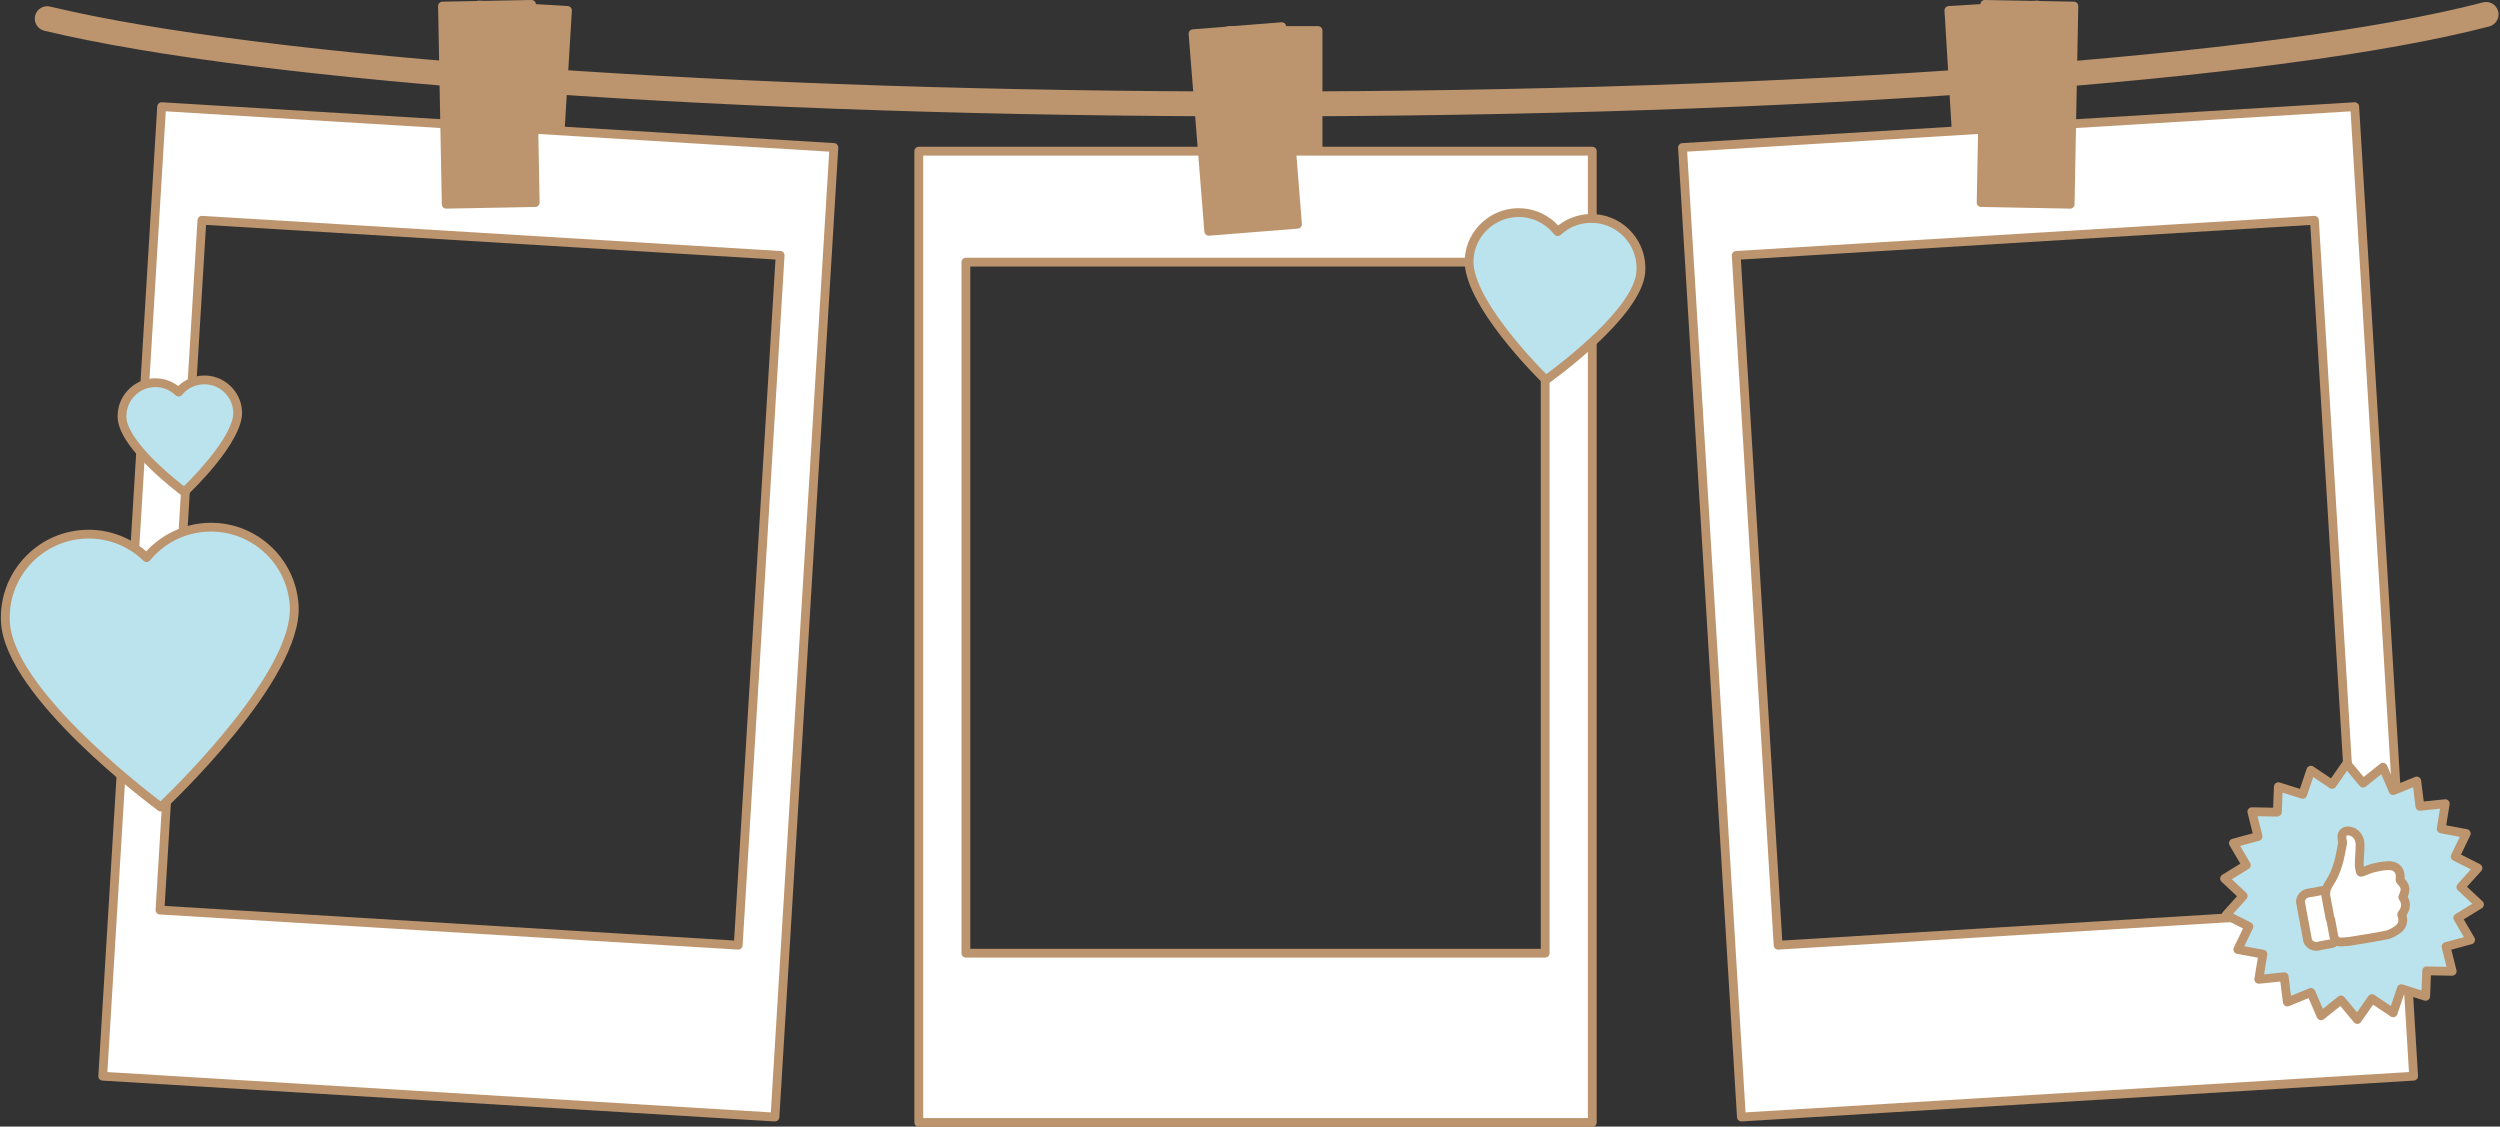 <?xml version="1.0" encoding="UTF-8" standalone="no"?><svg xmlns="http://www.w3.org/2000/svg" xmlns:xlink="http://www.w3.org/1999/xlink" data-name="Layer 2" fill="#bc956e" height="127.8" preserveAspectRatio="xMidYMid meet" version="1" viewBox="-0.1 -0.0 283.6 127.8" width="283.6" zoomAndPan="magnify"><rect x="-0.1" y="-0.0" width="283.6" height="127.8" fill="#333333" stroke="none"/><g data-name="SVG"><g><g><g id="change1_3"><path d="M139.319 3.462H149.418V25.943H139.319z" fill="#bc956e"/></g><g id="change2_12"><path d="m149.417,26.443h-10.099c-.276,0-.5-.224-.5-.5V3.462c0-.276.224-.5.5-.5h10.099c.276,0,.5.224.5.5v22.481c0,.276-.224.5-.5.5Zm-9.599-1h9.099V3.962h-9.099v21.481Z"/></g></g><g><g id="change3_1"><path d="m104.128,17.149v110.186h76.399V17.149h-76.399Zm71.057,90.981h-65.716V29.735h65.716v78.395Z" fill="#ffffff"/></g><g id="change2_9"><path d="m180.527,127.835h-76.399c-.276,0-.5-.224-.5-.5V17.149c0-.276.224-.5.5-.5h76.399c.276,0,.5.224.5.5v110.186c0,.276-.224.5-.5.5Zm-75.899-1h75.399V17.649h-75.399v109.186Zm70.557-18.205h-65.715c-.276,0-.5-.224-.5-.5V29.735c0-.276.224-.5.5-.5h65.715c.276,0,.5.224.5.5v78.395c0,.276-.224.5-.5.5Zm-65.215-1h64.715V30.235h-64.715v77.395Z"/></g></g><g><g id="change1_4"><path d="M53.502 0.858H63.601V23.339H53.502z" fill="#bc956e" transform="rotate(3.478 58.54 12.102)"/></g><g id="change2_13"><path d="m62.91,24.125c-.01,0-.02,0-.03,0l-10.08-.613c-.276-.017-.485-.254-.469-.529l1.364-22.44c.008-.132.068-.256.167-.344.099-.088.228-.135.362-.125l10.08.613c.276.017.485.254.469.529l-1.363,22.44c-.008.132-.068.256-.167.344-.092.081-.21.125-.332.125Zm-9.551-1.582l9.082.552,1.303-21.442-9.082-.552-1.303,21.442Z"/></g></g><g><g id="change3_2"><path d="m18.237,12.1l-6.684,109.983,76.258,4.634,6.684-109.983L18.237,12.1Zm65.408,95.123l-65.595-3.986,4.755-78.251,65.595,3.986-4.755,78.251Z" fill="#ffffff"/></g><g id="change2_10"><path d="m87.811,127.217c-.01,0-.02,0-.03,0l-76.258-4.634c-.276-.017-.485-.254-.469-.529L17.738,12.07c.017-.275.259-.478.529-.469l76.258,4.634c.132.008.256.068.344.167.088.1.133.229.125.362l-6.684,109.983c-.008.132-.068.256-.167.344-.092.081-.21.125-.332.125Zm-75.729-5.603l75.26,4.574,6.623-108.985L18.705,12.629l-6.623,108.984Zm71.562-13.891c-.01,0-.021,0-.031,0l-65.595-3.986c-.132-.008-.256-.068-.344-.167-.088-.1-.133-.229-.125-.362l4.755-78.251c.017-.275.258-.48.529-.469l65.595,3.986c.132.008.256.068.344.167s.133.229.125.362l-4.755,78.251c-.016.265-.236.47-.499.47Zm-65.066-4.955l64.597,3.925,4.695-77.253-64.597-3.925-4.695,77.253Z"/></g></g><g><g id="change1_2"><path d="M221.655 0.858H231.754V23.339H221.655z" fill="#bc956e" transform="rotate(176.522 226.704 12.1)"/></g><g id="change2_3"><path d="m222.346,24.125c-.122,0-.24-.044-.332-.125-.099-.088-.16-.212-.167-.344l-1.364-22.44c-.017-.275.193-.513.469-.529l10.08-.613c.138-.005.262.037.362.125.099.088.16.212.167.344l1.364,22.44c.017.275-.193.513-.469.529l-10.08.613c-.01,0-.02,0-.03,0Zm-.834-22.471l1.303,21.442,9.082-.552-1.303-21.442-9.082.552Z"/></g></g><g><g id="change3_3"><path d="m190.76,16.734l6.684,109.983,76.258-4.634-6.684-109.983-76.258,4.634Zm6.095,12.238l65.595-3.986,4.755,78.251-65.595,3.986-4.755-78.251Z" fill="#ffffff"/></g><g id="change2_11"><path d="m197.444,127.217c-.122,0-.24-.044-.332-.125-.099-.088-.16-.212-.167-.344l-6.684-109.983c-.008-.132.037-.262.125-.362.088-.099.212-.16.344-.167l76.258-4.634c.272-.008.513.193.529.469l6.684,109.982c.017.275-.193.513-.469.529l-76.258,4.634c-.01,0-.02,0-.03,0Zm-6.154-110.014l6.623,108.985,75.26-4.574-6.623-108.984-75.26,4.573Zm10.32,90.521c-.262,0-.482-.205-.499-.47l-4.755-78.251c-.008-.132.037-.263.125-.362s.212-.16.344-.167l65.595-3.986c.274-.01.513.193.529.469l4.755,78.251c.008.132-.037.262-.125.362-.088.099-.212.16-.344.167l-65.595,3.986c-.01,0-.021,0-.031,0Zm-4.226-78.282l4.695,77.253,64.597-3.925-4.695-77.253-64.597,3.925Z"/></g></g><g id="change2_8"><path d="m142.628,13.2C83.585,13.2,29.533,9.387,4.926,3.486c-.757-.181-1.224-.942-1.042-1.699.181-.757.942-1.224,1.699-1.042,24.411,5.854,78.204,9.637,137.045,9.637,60.927,0,115.465-3.969,138.942-10.112.755-.196,1.523.254,1.721,1.007.197.753-.254,1.523-1.007,1.721-23.69,6.198-78.509,10.204-139.656,10.204Z"/></g><g><g id="change1_6"><path d="M136.113 3.391H146.212V25.872H136.113z" fill="#bc956e" transform="rotate(-4.55 141.17 14.634)"/></g><g id="change2_15"><path d="m137.02,26.737c-.258,0-.477-.199-.498-.46l-1.784-22.41c-.022-.275.184-.516.459-.538l10.067-.801c.135-.009.263.032.364.118.101.086.164.208.174.341l1.784,22.411c.01.132-.032.263-.118.364-.086.101-.208.164-.341.174l-10.067.801c-.013,0-.027.001-.04.001Zm-1.245-22.451l1.705,21.413,9.07-.722-1.705-21.414-9.07.722Z"/></g></g><g><g id="change1_1"><path d="M50.307 0.593H60.406V23.074H50.307z" fill="#bc956e" transform="rotate(-1.073 55.32 11.839)"/></g><g id="change2_1"><path d="m50.518,23.667c-.272,0-.495-.218-.5-.491l-.421-22.478c-.002-.132.048-.261.14-.356.092-.096.218-.151.351-.153L60.185,0c.292.007.504.214.509.491l.421,22.478c.002.132-.048.261-.14.356-.092.096-.218.151-.351.153l-10.097.189h-.009Zm.088-22.487l.402,21.478,9.097-.17-.402-21.478-9.097.17Z"/></g></g><g><g id="change1_5"><path d="M224.85 0.593H234.949V23.074H224.85z" fill="#bc956e" transform="rotate(-178.927 229.9 11.833)"/></g><g id="change2_14"><path d="m234.737,23.667h-.009l-10.097-.189c-.133-.002-.259-.058-.351-.153-.092-.095-.142-.224-.14-.356l.421-22.478c.005-.276.206-.493.509-.491l10.097.189c.133.002.259.058.351.153.092.095.142.224.14.356l-.421,22.478c-.005.273-.228.491-.5.491Zm-9.587-1.18l9.097.17.402-21.478-9.097-.17-.402,21.478Z"/></g></g><g><g id="change4_3"><path d="m33.273,68.728c-.297-5.218-4.768-9.207-9.986-8.909-2.743.156-5.139,1.473-6.758,3.438-1.832-1.769-4.362-2.805-7.105-2.649-5.218.297-9.207,4.768-8.909,9.986.475,8.348,17.626,20.964,17.626,20.964,0,0,15.602-14.581,15.132-22.829Z" fill="#bbe3ed"/></g><g id="change2_5"><path d="m18.142,92.058c-.104,0-.208-.032-.296-.097-.708-.521-17.346-12.853-17.829-21.338-.151-2.657.741-5.213,2.512-7.199,1.772-1.986,4.211-3.163,6.868-3.313,2.576-.151,5.136.735,7.093,2.433,1.75-1.909,4.189-3.075,6.771-3.222,2.661-.153,5.213.741,7.199,2.512,1.986,1.772,3.163,4.21,3.314,6.868h0c.478,8.385-14.646,22.621-15.29,23.223-.095.089-.218.135-.341.135Zm-8.165-30.965c-.174,0-.348.005-.523.015-2.39.136-4.584,1.195-6.178,2.981-1.594,1.787-2.396,4.087-2.26,6.477.42,7.385,14.704,18.528,17.088,20.338,2.16-2.08,15.085-14.851,14.671-22.147h0c-.136-2.39-1.195-4.584-2.981-6.178-1.787-1.593-4.084-2.396-6.477-2.26-2.515.144-4.788,1.3-6.401,3.257-.088.108-.218.173-.357.181-.141.004-.276-.042-.375-.139-1.698-1.639-3.885-2.524-6.206-2.524Z"/></g></g><g><g id="change4_2"><path d="m26.858,46.67c-.119-2.088-1.908-3.685-3.996-3.566-1.098.063-2.056.589-2.705,1.376-.733-.708-1.746-1.123-2.843-1.06-2.088.119-3.685,1.908-3.566,3.996.19,3.341,7.054,8.39,7.054,8.39,0,0,6.244-5.836,6.056-9.136Z" fill="#bbe3ed"/></g><g id="change2_4"><path d="m20.803,56.306c-.104,0-.208-.032-.296-.097-.288-.212-7.056-5.229-7.257-8.764-.065-1.144.319-2.244,1.081-3.098.763-.854,1.812-1.36,2.956-1.425,1.019-.059,2.024.254,2.832.868.733-.701,1.699-1.126,2.716-1.184,1.146-.068,2.244.319,3.098,1.081.854.763,1.361,1.812,1.426,2.956h0c.199,3.494-5.951,9.285-6.213,9.53-.095.089-.218.135-.341.135Zm-3.267-12.392c-.064,0-.128.002-.192.005-.877.05-1.682.438-2.266,1.093-.585.655-.879,1.499-.83,2.375.137,2.405,4.472,6.199,6.517,7.764,1.853-1.797,5.73-6.078,5.595-8.454h0c-.05-.876-.438-1.681-1.093-2.266s-1.495-.876-2.375-.83c-.922.053-1.756.477-2.347,1.195-.088.107-.218.173-.357.181-.132.008-.275-.042-.375-.139-.623-.601-1.424-.926-2.275-.926Z"/></g></g><g><g id="change4_1"><path d="m186.034,30.861c.248-3.102-2.065-5.817-5.167-6.065-1.631-.13-3.15.452-4.265,1.48-.937-1.192-2.345-2.008-3.976-2.139-3.102-.248-5.817,2.065-6.065,5.167-.397,4.962,8.695,13.795,8.695,13.795,0,0,10.386-7.334,10.778-12.237Z" fill="#bbe3ed"/></g><g id="change2_2"><path d="m175.256,43.598c-.126,0-.252-.048-.349-.142-.378-.367-9.256-9.056-8.845-14.194.131-1.633.89-3.118,2.137-4.18s2.832-1.574,4.467-1.445c1.522.122,2.951.82,3.992,1.936,1.205-.937,2.724-1.397,4.25-1.276,3.371.271,5.895,3.233,5.625,6.604-.406,5.078-10.556,12.301-10.988,12.606-.087.062-.188.092-.289.092Zm-3.083-18.98c-2.647,0-4.899,2.042-5.114,4.725-.334,4.182,6.701,11.538,8.248,13.101,1.775-1.306,9.898-7.493,10.228-11.623.226-2.821-1.886-5.301-4.708-5.527-1.431-.115-2.818.364-3.887,1.349-.103.094-.239.138-.379.131-.139-.011-.267-.08-.353-.189-.898-1.143-2.184-1.835-3.623-1.95-.138-.011-.276-.017-.413-.017Z"/></g></g><g><g><g id="change4_4"><path d="M280.998 98.472L279.062 100.624 281.173 102.605 278.707 104.122 280.17 106.619 277.377 107.378 278.079 110.186 275.186 110.131 275.071 113.023 272.31 112.154 271.381 114.895 268.978 113.281 267.317 115.652 265.463 113.43 263.2 115.235 262.051 112.578 259.371 113.671 259.016 110.798 256.137 111.096 256.602 108.239 253.756 107.712 255.012 105.104 252.431 103.795 254.367 101.643 252.257 99.662 254.722 98.146 253.259 95.648 256.052 94.889 255.35 92.081 258.243 92.136 258.358 89.244 261.119 90.113 262.048 87.372 264.451 88.986 266.112 86.615 267.967 88.837 270.229 87.033 271.378 89.689 274.058 88.596 274.414 91.469 277.293 91.171 276.827 94.028 279.673 94.555 278.417 97.163 280.998 98.472z" fill="#bbe3ed"/></g><g id="change2_16"><path d="m267.317,116.152c-.148,0-.289-.065-.384-.18l-1.541-1.847-1.881,1.5c-.122.097-.281.132-.433.094-.151-.038-.276-.144-.338-.287l-.954-2.207-2.226.908c-.145.059-.308.047-.442-.032-.134-.079-.224-.215-.243-.37l-.296-2.386-2.392.247c-.154.012-.308-.041-.415-.154s-.155-.27-.13-.424l.387-2.374-2.364-.438c-.153-.028-.285-.126-.355-.266-.071-.139-.072-.303-.005-.443l1.043-2.167-2.144-1.088c-.139-.07-.237-.201-.266-.354-.028-.153.016-.311.12-.426l1.608-1.788-1.753-1.645c-.113-.107-.171-.26-.155-.415.016-.155.103-.294.235-.375l2.048-1.261-1.216-2.075c-.079-.134-.09-.298-.031-.442s.182-.253.332-.293l2.321-.631-.583-2.332c-.038-.151-.003-.311.094-.433.097-.122.249-.185.4-.188l2.405.045.095-2.403c.006-.155.084-.299.212-.389.127-.089.289-.115.438-.068l2.293.722.772-2.278c.05-.147.166-.263.313-.313.148-.048.31-.027.439.059l1.996,1.341,1.379-1.969c.089-.128.233-.207.389-.213.164-.006.305.06.405.179l1.541,1.847,1.88-1.5c.122-.096.283-.131.433-.094.151.038.276.144.338.287l.954,2.207,2.227-.908c.145-.059.308-.047.442.032.134.079.224.215.243.37l.295,2.386,2.392-.247c.155-.013.308.041.415.154s.155.27.13.424l-.387,2.374,2.364.438c.153.028.285.126.355.266.071.139.072.303.005.443l-1.043,2.167,2.144,1.088c.139.07.237.201.266.354.028.153-.016.311-.12.426l-1.608,1.787,1.754,1.646c.113.107.171.26.155.415-.016.155-.103.294-.235.375l-2.049,1.261,1.216,2.075c.079.134.09.298.031.442s-.182.253-.332.293l-2.321.631.583,2.332c.038.151.003.311-.094.433-.097.121-.257.187-.4.188l-2.404-.045-.096,2.403c-.006.155-.084.299-.212.389-.127.088-.291.113-.438.068l-2.293-.722-.772,2.277c-.05.147-.166.263-.313.313-.147.05-.309.029-.439-.059l-1.996-1.34-1.379,1.969c-.089.128-.233.207-.389.213-.007,0-.014,0-.021,0Zm-1.855-3.222c.144,0,.286.062.384.18l1.436,1.721,1.286-1.836c.156-.223.462-.281.688-.128l1.861,1.25.72-2.122c.087-.258.362-.398.624-.316l2.136.673.089-2.239c.011-.271.234-.513.509-.48l2.241.042-.544-2.174c-.066-.264.091-.533.354-.604l2.163-.588-1.133-1.933c-.137-.235-.062-.536.169-.679l1.908-1.174-1.634-1.533c-.198-.187-.211-.497-.029-.699l1.5-1.667-1.999-1.015c-.243-.123-.342-.417-.225-.663l.972-2.019-2.202-.408c-.268-.05-.446-.304-.403-.572l.36-2.211-2.229.23c-.271.023-.514-.166-.547-.436l-.275-2.224-2.075.846c-.252.103-.54-.015-.648-.265l-.889-2.056-1.751,1.397c-.213.168-.522.137-.695-.071l-1.436-1.721-1.286,1.836c-.156.223-.462.281-.688.128l-1.861-1.25-.72,2.123c-.087.258-.364.397-.624.316l-2.136-.673-.089,2.239c-.011.271-.263.459-.509.48l-2.241-.042.544,2.174c.066.264-.091.533-.354.604l-2.163.588,1.133,1.933c.137.235.062.536-.169.679l-1.908,1.174,1.634,1.533c.198.187.211.497.029.699l-1.5,1.667,1.999,1.015c.243.123.342.417.225.663l-.972,2.019,2.202.408c.268.049.446.304.403.572l-.36,2.211,2.229-.23c.269-.023.515.167.547.436l.276,2.224,2.075-.846c.252-.104.54.015.648.265l.889,2.056,1.751-1.397c.092-.073.202-.109.312-.109Z"/></g></g><g><g><g id="change5_1"><path d="m262.652,107.354c-.378,0-.692-.174-.907-.502-.036-.055-.061-.117-.073-.183l-.801-4.303c-.01-.056-.011-.113-.002-.169.058-.367.284-.825,1.037-.919.358-.045.712-.118,1.066-.19l.211-.043c.08-.016.156-.023.226-.023.442,0,.772.288.86.752.267,1.398.528,2.798.781,4.199.063.351-.041.589-.139.727-.101.141-.298.32-.668.376-.403.061-.807.127-1.201.226-.142.036-.269.053-.389.053Z" fill="#ffffff"/></g><g id="change2_6"><path d="m263.408,101.522c.207,0,.327.125.369.345.266,1.397.527,2.795.78,4.195.053.291-.075.471-.39.519-.418.063-.838.133-1.248.235-.095.024-.184.038-.267.038-.194,0-.357-.075-.488-.276l-.802-4.303c.055-.346.28-.46.606-.501.441-.056.877-.151,1.313-.239.045-.009.087-.014.127-.014m0-1c-.1,0-.208.01-.324.033l-.204.042c-.361.074-.701.143-1.036.185-1.158.146-1.413.984-1.468,1.337-.018.112-.016.227.005.339l.802,4.303c.024.13.074.254.146.364.307.47.778.728,1.325.728.162,0,.329-.022.51-.067.376-.094.777-.16,1.154-.217.543-.082.844-.36,1-.579.155-.216.319-.584.225-1.106-.254-1.403-.516-2.803-.782-4.204-.134-.704-.664-1.158-1.352-1.158h0Z"/></g></g><g><g id="change5_2"><path d="m265.401,106.861c-.193,0-.655-.068-.764-.697-.083-.484-.174-.967-.266-1.45l-.07-.374c-.043-.054-.075-.115-.088-.182l-.454-2.433c-.095-.502.023-1.001.351-1.484.913-1.346,1.234-2.887,1.533-4.617.01-.057-.012-.175-.032-.279-.014-.072-.027-.143-.036-.214-.017-.128-.056-.428.149-.661.085-.098.243-.214.504-.214.078,0,.162.01.265.031.667.138,1.133.763,1.134,1.52,0,.405-.025.81-.051,1.215-.021.323-.042.646-.047.969-.005.239.031.509.109.827.031.127.065.127.098.127.026,0,.07-.005.134-.027.146-.05.29-.109.434-.168.262-.108.525-.214.798-.281.499-.123,1.091-.251,1.699-.272h.009c.518,0,.854.131,1.082.39.249.283.336.676.268,1.202,0,.021.022.084.04.107.565.601.689.944.306,1.785-.04.086-.031.099-.013.125.409.597.379,1.246-.083,1.825-.083.105-.066.149-.045.201.245.603.079,1.209-.434,1.581-.384.279-.805.551-1.276.646-1.18.237-2.383.431-3.547.619l-.648.105c-.185.03-.372.039-.56.046-.123.005-.246.01-.368.024-.02.002-.109.008-.129.008Z" fill="#ffffff"/></g><g id="change2_7"><path d="m266.229,94.757c.044,0,.098.007.163.021.428.088.735.493.736,1.03,0,.725-.085,1.449-.099,2.174-.006.318.047.645.123.956.081.332.294.508.583.508.092,0,.191-.018.296-.053.4-.136.781-.337,1.189-.437.523-.128,1.062-.239,1.598-.258.022,0,.044-.001.066-.001.644,0,.866.356.779,1.029-.021.163.055.39.168.51.46.49.501.617.218,1.239-.098.216-.107.415.03.615.291.425.255.835-.061,1.23-.169.211-.222.443-.117.701.161.396.056.755-.264.988-.327.237-.697.483-1.082.561-1.384.279-2.782.494-4.176.72-.298.048-.606.032-.907.067-.025.003-.049.004-.07.004-.174,0-.239-.096-.271-.282-.116-.675-.248-1.348-.373-2.022-.017.003-.035.006-.052.009-.151-.811-.301-1.623-.454-2.433-.078-.413.052-.785.273-1.111.988-1.455,1.321-3.127,1.612-4.812.035-.205-.037-.429-.065-.643-.029-.223.006-.31.158-.31m0-1c-.473,0-.755.241-.881.385-.354.404-.29.894-.268,1.055.011.08.025.161.04.242.009.046.02.092.024.138-.287,1.657-.597,3.131-1.448,4.385-.504.743-.511,1.421-.428,1.858.109.573.215,1.147.322,1.721l.132.709c.021.111.059.214.111.307l.047.248c.091.48.181.961.264,1.443.141.82.742,1.113,1.257,1.113.058,0,.121-.003.188-.011.109-.013.218-.016.328-.021.186-.008.397-.016.621-.052l.642-.104c1.171-.188,2.381-.383,3.572-.623.564-.114,1.04-.419,1.471-.731.647-.469.898-1.237.667-1.996.468-.662.516-1.408.139-2.095.341-.83.247-1.365-.356-2.053.043-.585-.093-1.062-.406-1.418-.225-.256-.648-.562-1.383-.562l-.101.002c-.653.023-1.277.158-1.801.286-.321.079-.611.198-.867.304-.022.009-.044.018-.066.027-.015-.114-.022-.218-.02-.314.006-.315.026-.63.047-.945.026-.404.053-.822.052-1.249,0-.996-.631-1.822-1.533-2.009-.137-.028-.253-.041-.365-.041h0Z"/></g></g></g></g></g></g></svg>